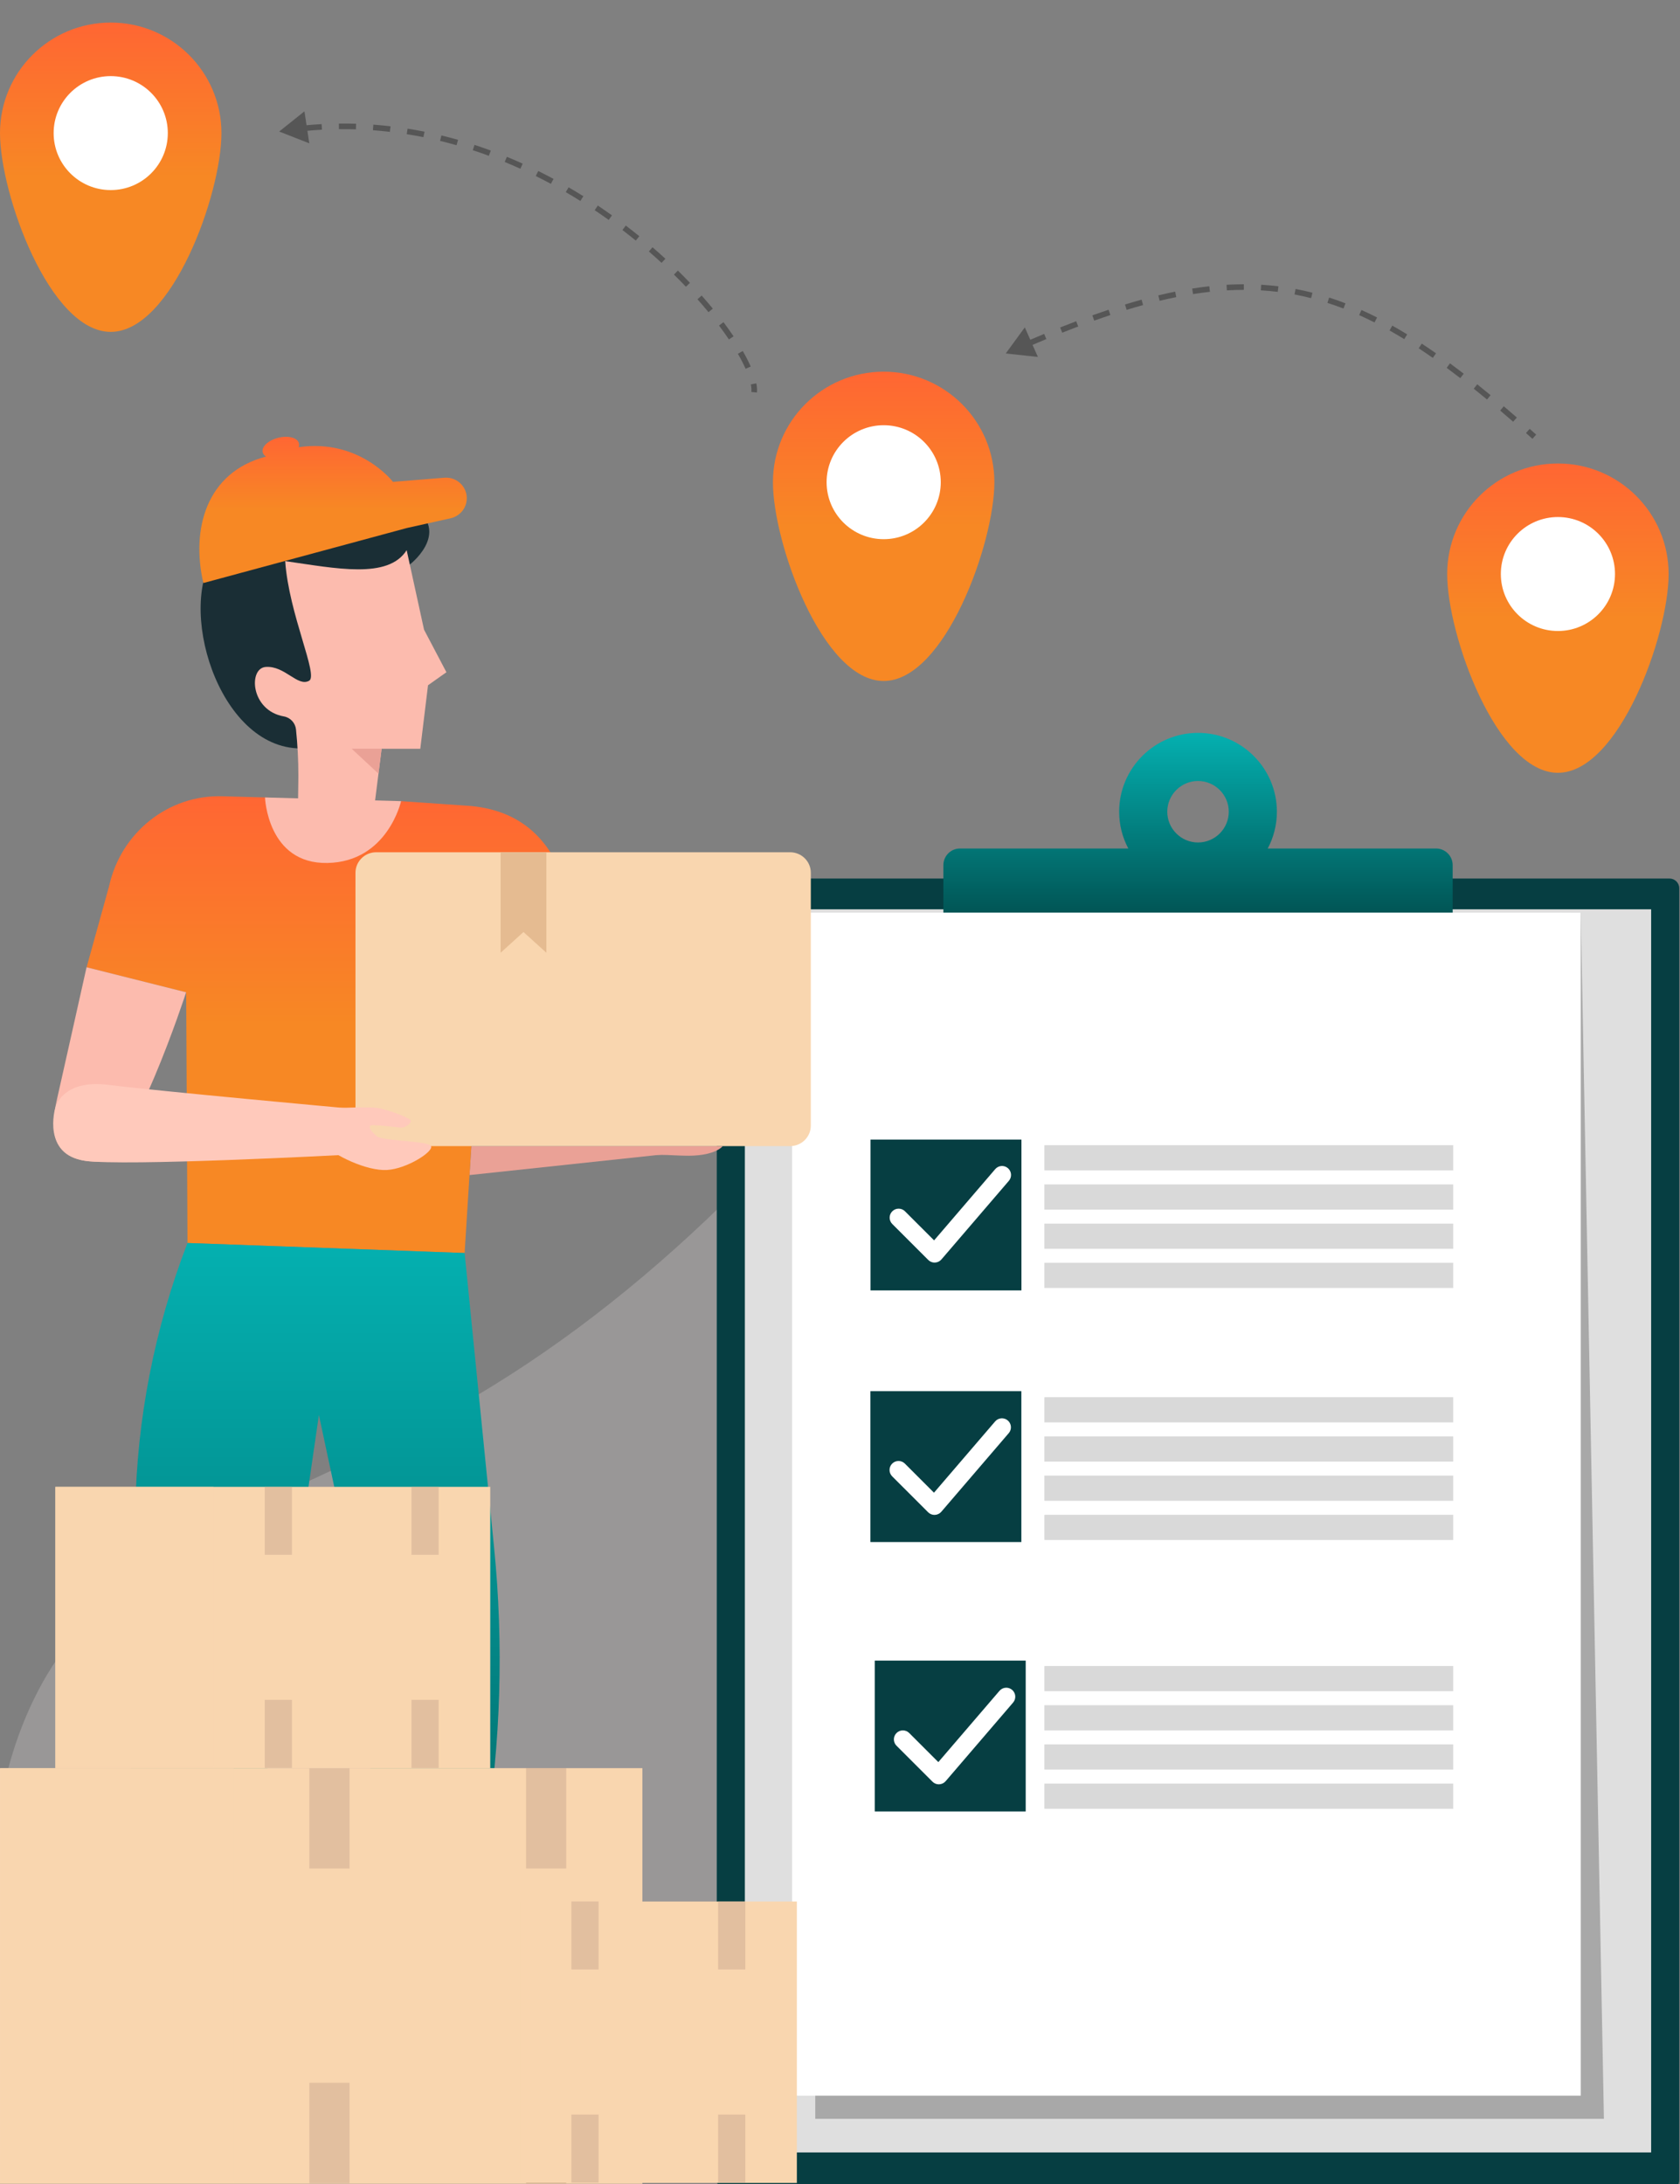 <svg xmlns="http://www.w3.org/2000/svg" width="600" height="780" viewBox="0 0 600 780" fill="none"><rect x="0" y="0" width="600" height="780" fill="#808080" stroke="none"/><g clip-path="url(#clip0_2235_1643)"><path d="M16.521 598.587C27.183 580.64 42.621 566.418 59.629 555.442C90.358 535.846 124.916 523.928 156.64 506.152C191.35 487.319 222.822 463.501 252.061 435.837C309.974 380.622 362.286 320.242 446.66 346.215C464.587 351.458 481.901 359.119 498.709 367.568C526.188 381.617 553.637 398.248 570.068 425.642C576.238 435.769 580.824 447.026 584.215 458.833C607.952 561.196 599.471 676.512 570.726 778H14.012C-5.212 718.891 -12.833 648.824 16.521 598.587Z" fill="#999797"></path><path d="M596.262 313.775H259.464C257.551 313.775 256 315.326 256 317.239V778.636C256 780.55 257.551 782.101 259.464 782.101H596.262C598.176 782.101 599.727 780.55 599.727 778.636V317.239C599.727 315.326 598.176 313.775 596.262 313.775Z" fill="#074D53"></path><path d="M596.262 313.775H259.464C257.551 313.775 256 315.326 256 317.239V778.636C256 780.55 257.551 782.101 259.464 782.101H596.262C598.176 782.101 599.727 780.55 599.727 778.636V317.239C599.727 315.326 598.176 313.775 596.262 313.775Z" fill="black" fill-opacity="0.2"></path><path d="M589.696 324.754H266.02V768.732H589.696V324.754Z" fill="#DFDFDF"></path><path d="M512.865 303.033H452.764C454.843 299.109 456.032 294.644 456.032 289.903C456.032 274.372 443.396 261.736 427.864 261.736C412.333 261.736 399.696 274.372 399.696 289.903C399.696 294.644 400.885 299.109 402.964 303.033H342.863C339.579 303.033 336.922 305.694 336.922 308.979V325.95H518.81V308.979C518.81 305.694 516.149 303.033 512.865 303.033ZM427.864 278.924C433.918 278.924 438.843 283.849 438.843 289.903C438.843 295.958 433.918 300.883 427.864 300.883C421.81 300.883 416.885 295.958 416.885 289.903C416.885 283.849 421.81 278.924 427.864 278.924Z" fill="url(#paint0_linear_2235_1643)"></path><path d="M572.828 756.718H291.16V334.216L564.556 325.944L572.828 756.718Z" fill="#A8A8A8"></path><path d="M564.554 325.944H282.887V748.446H564.554V325.944Z" fill="white"></path><path d="M364.763 496.859H310.867V550.718H364.763V496.859Z" fill="#074D53"></path><path d="M364.763 496.859H310.867V550.718H364.763V496.859Z" fill="black" fill-opacity="0.2"></path><path d="M333.75 541.038C332.901 541.038 332.081 540.699 331.478 540.097L318.633 527.26C317.378 526.004 317.378 523.975 318.633 522.72C319.888 521.465 321.922 521.465 323.173 522.72L333.566 533.105L355.399 507.657C356.558 506.305 358.579 506.155 359.926 507.31C361.273 508.464 361.432 510.49 360.273 511.833L336.185 539.912C335.604 540.594 334.763 540.996 333.871 541.03C333.83 541.03 333.792 541.03 333.75 541.03V541.038Z" fill="white"></path><path d="M366.314 593.078H312.418V646.936H366.314V593.078Z" fill="#074D53"></path><path d="M366.314 593.078H312.418V646.936H366.314V593.078Z" fill="black" fill-opacity="0.2"></path><path d="M335.301 637.258C334.452 637.258 333.631 636.919 333.029 636.316L320.184 623.479C318.928 622.224 318.928 620.195 320.184 618.94C321.439 617.684 323.472 617.684 324.723 618.94L335.117 629.325L356.95 603.877C358.109 602.525 360.13 602.375 361.477 603.529C362.824 604.684 362.983 606.709 361.824 608.052L337.736 636.132C337.154 636.814 336.313 637.216 335.422 637.249C335.38 637.249 335.343 637.249 335.301 637.249V637.258Z" fill="white"></path><path d="M364.802 407H310.906V460.858H364.802V407Z" fill="#074D53"></path><path d="M364.802 407H310.906V460.858H364.802V407Z" fill="black" fill-opacity="0.2"></path><path d="M333.789 450.926C332.94 450.926 332.12 450.587 331.517 449.984L318.672 437.147C317.417 435.892 317.417 433.863 318.672 432.608C319.927 431.352 321.961 431.352 323.212 432.608L333.605 442.993L355.438 417.545C356.597 416.193 358.618 416.043 359.965 417.197C361.312 418.352 361.471 420.377 360.312 421.72L336.224 449.8C335.643 450.482 334.802 450.884 333.911 450.917C333.869 450.917 333.831 450.917 333.789 450.917V450.926Z" fill="white"></path><path fill-rule="evenodd" clip-rule="evenodd" d="M167.687 419.672L234.38 412.552C235.7 412.452 237.019 412.432 238.349 412.502C240.596 412.612 244.223 412.772 246.127 412.762C255.677 412.672 258.105 409.337 258.105 409.337H168.342L167.687 419.682V419.672Z" fill="#EAA196"></path><path fill-rule="evenodd" clip-rule="evenodd" d="M213.445 370.086L179.614 376.836L171.968 351.622L168.331 409.339L165.933 447.504L153.098 447.035L66.961 443.929L66.901 431.527L66.77 408.51L66.488 354.398L30.925 345.461L38.964 316.473C43.155 297.41 60.06 283.73 79.605 284.389L96.077 284.838C96.077 284.838 98.011 304.26 116.326 306.677C136.627 309.363 143.246 286.127 143.246 286.127L168.24 287.864C187.382 289.691 198.706 301.375 203.693 321.825C207.581 337.772 213.465 370.086 213.465 370.086H213.445Z" fill="url(#paint1_linear_2235_1643)"></path><path fill-rule="evenodd" clip-rule="evenodd" d="M94.643 284.809L143.242 286.127C143.242 286.127 138.427 307.786 116.958 308.205C95.489 308.625 94.643 284.809 94.643 284.809Z" fill="#FCBBAE"></path><path fill-rule="evenodd" clip-rule="evenodd" d="M146.617 201.408C146.617 201.408 163.703 188.037 143.302 178.531C129.259 171.99 121.511 182.875 114.298 186.35C107.084 189.825 88.205 183.394 77.385 197.114C62.585 215.887 77.778 267.313 107.417 267.293L116.978 225.733L146.617 201.418V201.408Z" fill="#1A2E35"></path><path fill-rule="evenodd" clip-rule="evenodd" d="M159.441 240.084L152.863 244.737L150.102 267.425H136.29L133.812 287.086H106.429L106.54 279.248C106.54 278.479 106.56 277.72 106.56 276.951C106.56 271.459 106.278 265.977 105.714 260.525C105.472 258.198 103.719 256.281 101.402 255.871C89.454 253.774 88.638 238.656 94.894 238.197C101.755 237.687 106.248 245.406 110.399 243.13C113.824 241.252 103.175 219.414 101.856 200.401C119.889 202.958 138.617 206.972 145.236 196.487L151.442 224.886L159.441 240.094V240.084Z" fill="#FCBBAE"></path><path fill-rule="evenodd" clip-rule="evenodd" d="M136.281 267.412H125.592L135.163 276.299L136.281 267.412Z" fill="#EAA196"></path><path fill-rule="evenodd" clip-rule="evenodd" d="M66.477 354.387C66.477 354.387 46.771 414.95 34.883 414.9C19.036 414.84 17.504 405.004 20.366 392.502C21.615 387.07 30.913 345.45 30.913 345.45L66.477 354.387Z" fill="#FCBBAE"></path><path d="M134.35 304.378H282.183C286.267 304.378 289.578 307.66 289.578 311.708V401.998C289.578 406.046 286.267 409.327 282.183 409.327H134.35C130.266 409.327 126.955 406.046 126.955 401.998V311.708C126.955 307.66 130.266 304.378 134.35 304.378Z" fill="#F9D6AF"></path><path d="M195.129 340.267L186.958 332.867L178.788 340.267V304.378H195.129V340.267Z" fill="#E5BB91"></path><path fill-rule="evenodd" clip-rule="evenodd" d="M19.707 395.8C19.707 395.8 21.913 385.305 38.778 387.452C55.643 389.599 123.344 395.76 123.344 395.76L121.994 412.496C121.994 412.496 44.168 416.62 30.346 414.563C14.902 412.266 19.707 395.8 19.707 395.8Z" fill="#FFC9BB"></path><path fill-rule="evenodd" clip-rule="evenodd" d="M121.524 395.69C121.524 395.69 131.84 395.241 134.852 395.69C137.864 396.139 146.891 399.215 146.71 400.443C146.529 401.671 144.413 402.64 143.617 402.72C142.821 402.81 132.998 401.402 132.283 402.021C131.578 402.63 132.545 404.038 134.58 405.795C136.615 407.553 152.976 407.403 153.943 409.33C154.911 411.257 145.41 417.409 138.257 417.848C131.115 418.287 119.398 412.775 114.935 408.252C110.472 403.728 121.514 395.7 121.514 395.7L121.524 395.69Z" fill="#FFC9BB"></path><path fill-rule="evenodd" clip-rule="evenodd" d="M157.883 752.843C157.883 752.843 157.611 763.957 168.018 766.234C178.425 768.51 189.094 769.049 189.91 778.556H124.819C122.481 778.556 120.708 776.489 121.071 774.202L124.506 752.843H157.883Z" fill="#1A2E35"></path><path fill-rule="evenodd" clip-rule="evenodd" d="M78.024 752.843C78.024 752.843 77.752 763.957 88.159 766.234C98.566 768.51 109.235 769.049 110.051 778.556H46.611C44.395 778.556 42.642 776.678 42.834 774.482L44.657 752.843H78.034H78.024Z" fill="#1A2E35"></path><path fill-rule="evenodd" clip-rule="evenodd" d="M165.935 447.495L176.453 552.633C179.918 587.323 178.881 622.313 173.34 656.733L157.885 752.845H124.509L131.158 664.192C134.039 625.838 131.41 587.263 123.36 549.637L113.89 505.371L78.025 752.855H44.648L48.305 539.512C48.869 506.819 55.176 474.476 66.953 443.93L165.935 447.504V447.495Z" fill="url(#paint2_linear_2235_1643)"></path><path fill-rule="evenodd" clip-rule="evenodd" d="M140.337 172.08C140.337 172.08 128.409 156.542 106.658 159.718C106.839 159.238 106.89 158.769 106.769 158.31C106.265 156.333 102.951 155.454 99.374 156.353C95.798 157.251 93.309 159.588 93.823 161.565C93.984 162.174 94.407 162.684 95.022 163.063C73.563 168.645 68.214 189.165 72.626 208.228L145.314 188.576L160.919 185.101C163.69 184.482 165.866 182.355 166.511 179.609C167.659 174.756 163.71 170.203 158.693 170.612L140.337 172.09V172.08Z" fill="url(#paint3_linear_2235_1643)"></path><path d="M54.941 632.645L52.91 658.338H108.312L110.344 632.645H54.941Z" fill="#F8BFC6"></path><path d="M229.424 631.483H0V779.934H229.424V631.483Z" fill="#F9D6AF"></path><g style="mix-blend-mode:multiply" opacity="0.61"><path d="M83.499 631.483H0.207V779.088H83.499V631.483Z" fill="#F9D6AF"></path></g><path opacity="0.48" d="M124.829 631.455H110.492V667.329H124.829V631.455Z" fill="#C9A58F"></path><path opacity="0.48" d="M202.22 631.455H187.883V667.329H202.22V631.455Z" fill="#C9A58F"></path><path opacity="0.48" d="M124.829 743.85H110.492V779.723H124.829V743.85Z" fill="#C9A58F"></path><path opacity="0.48" d="M202.22 743.85H187.883V779.723H202.22V743.85Z" fill="#5F2D0F"></path><path d="M166.452 679.899L165.074 697.298H202.589L203.967 679.899H166.452Z" fill="#F8BFC6"></path><path d="M284.595 679.113H129.246V779.634H284.595V679.113Z" fill="#F9D6AF"></path><g style="mix-blend-mode:multiply" opacity="0.61"><path d="M185.79 679.113H129.391V779.065H185.79V679.113Z" fill="#F9D6AF"></path></g><path opacity="0.48" d="M213.781 679.094H204.07V703.386H213.781V679.094Z" fill="#C9A58F"></path><path opacity="0.48" d="M266.179 679.094H256.469V703.386H266.179V679.094Z" fill="#C9A58F"></path><path opacity="0.48" d="M213.781 755.201H204.07V779.493H213.781V755.201Z" fill="#C9A58F"></path><path opacity="0.48" d="M266.179 755.201H256.469V779.493H266.179V755.201Z" fill="#C9A58F"></path><path d="M56.94 531.804L55.562 549.202H93.077L94.455 531.804H56.94Z" fill="#F8BFC6"></path><path d="M175.084 531.014H19.734V631.534H175.084V531.014Z" fill="#F9D6AF"></path><g style="mix-blend-mode:multiply" opacity="0.61"><path d="M76.274 531.014H19.875V630.965H76.274V531.014Z" fill="#F9D6AF"></path></g><path opacity="0.48" d="M104.261 531H94.551V555.292H104.261V531Z" fill="#C9A58F"></path><path opacity="0.48" d="M156.663 531H146.953V555.292H156.663V531Z" fill="#C9A58F"></path><path opacity="0.48" d="M104.261 607.101H94.551V631.393H104.261V607.101Z" fill="#C9A58F"></path><path opacity="0.48" d="M156.663 607.101H146.953V631.393H156.663V607.101Z" fill="#C9A58F"></path><path d="M79.088 47.534C79.088 69.335 61.384 118.529 39.544 118.529C17.704 118.529 0 69.335 0 47.534C0 25.734 17.704 8.062 39.544 8.062C61.384 8.062 79.088 25.734 79.088 47.534Z" fill="url(#paint4_linear_2235_1643)"></path><path d="M39.544 67.885C50.804 67.885 59.932 58.774 59.932 47.534C59.932 36.295 50.804 27.184 39.544 27.184C28.284 27.184 19.156 36.295 19.156 47.534C19.156 58.774 28.284 67.885 39.544 67.885Z" fill="white"></path><path d="M355.135 172.215C355.135 194.016 337.431 243.21 315.591 243.21C293.751 243.21 276.047 194.016 276.047 172.215C276.047 150.415 293.751 132.743 315.591 132.743C337.431 132.743 355.135 150.415 355.135 172.215Z" fill="url(#paint5_linear_2235_1643)"></path><path d="M315.603 192.566C326.862 192.566 335.99 183.455 335.99 172.216C335.99 160.976 326.862 151.865 315.603 151.865C304.343 151.865 295.215 160.976 295.215 172.216C295.215 183.455 304.343 192.566 315.603 192.566Z" fill="white"></path><path d="M595.936 205.006C595.936 226.806 578.231 276 556.392 276C534.552 276 516.848 226.806 516.848 205.006C516.848 183.205 534.552 165.533 556.392 165.533C578.231 165.533 595.936 183.205 595.936 205.006Z" fill="url(#paint6_linear_2235_1643)"></path><path d="M556.4 225.358C567.659 225.358 576.787 216.247 576.787 205.007C576.787 193.768 567.659 184.656 556.4 184.656C545.14 184.656 536.012 193.768 536.012 205.007C536.012 216.247 545.14 225.358 556.4 225.358Z" fill="white"></path><path d="M359.197 126.243L370.678 127.478L366.007 116.918L359.197 126.243ZM547.969 155.975L548.637 155.231C547.86 154.533 547.087 153.841 546.318 153.157L545.653 153.904L544.988 154.651C545.755 155.333 546.525 156.023 547.3 156.719L547.969 155.975ZM541.073 149.868L541.731 149.115C540.161 147.746 538.608 146.408 537.072 145.1L536.424 145.862L535.775 146.624C537.306 147.926 538.852 149.259 540.416 150.622L541.073 149.868ZM531.715 141.91L532.353 141.14C530.747 139.811 529.159 138.518 527.586 137.258L526.961 138.039L526.336 138.819C527.9 140.072 529.48 141.359 531.078 142.681L531.715 141.91ZM522.147 134.256L522.758 133.464C521.108 132.193 519.475 130.96 517.856 129.767L517.262 130.572L516.669 131.377C518.276 132.561 519.898 133.785 521.537 135.048L522.147 134.256ZM512.294 127.001L512.867 126.182C511.155 124.984 509.458 123.83 507.772 122.721L507.223 123.557L506.673 124.392C508.341 125.49 510.023 126.633 511.721 127.82L512.294 127.001ZM502.045 120.267L502.567 119.414C500.784 118.322 499.012 117.281 497.249 116.291L496.759 117.162L496.269 118.034C498.009 119.012 499.76 120.04 501.523 121.12L502.045 120.267ZM491.356 114.273L491.808 113.381C489.945 112.435 488.088 111.547 486.236 110.716L485.827 111.628L485.417 112.541C487.239 113.358 489.067 114.233 490.904 115.164L491.356 114.273ZM480.167 109.263L480.527 108.33C478.582 107.578 476.639 106.889 474.693 106.262L474.387 107.214L474.08 108.166C475.989 108.781 477.896 109.457 479.806 110.195L480.167 109.263ZM468.498 105.514L468.746 104.545C466.739 104.032 464.726 103.585 462.703 103.203L462.517 104.186L462.332 105.169C464.313 105.543 466.285 105.98 468.251 106.483L468.498 105.514ZM456.464 103.244L456.585 102.252C454.544 102.001 452.49 101.815 450.418 101.693L450.359 102.691L450.301 103.69C452.331 103.809 454.343 103.991 456.342 104.237L456.464 103.244ZM444.229 102.519L444.227 101.519C442.187 101.523 440.128 101.586 438.046 101.708L438.105 102.707L438.164 103.705C440.209 103.585 442.23 103.523 444.231 103.519L444.229 102.519ZM432.003 103.227L431.892 102.233C429.878 102.456 427.84 102.732 425.775 103.06L425.932 104.047L426.089 105.035C428.124 104.712 430.131 104.441 432.113 104.221L432.003 103.227ZM419.902 105.136L419.704 104.156C417.723 104.556 415.717 105 413.683 105.489L413.917 106.461L414.15 107.434C416.162 106.95 418.144 106.511 420.1 106.117L419.902 105.136ZM407.978 107.993L407.713 107.029C405.766 107.563 403.792 108.137 401.79 108.748L402.082 109.704L402.375 110.661C404.359 110.055 406.315 109.487 408.243 108.957L407.978 107.993ZM396.238 111.57L395.922 110.621C394.016 111.255 392.083 111.921 390.123 112.619L390.459 113.561L390.794 114.503C392.742 113.809 394.661 113.148 396.553 112.519L396.238 111.57ZM384.716 115.669L384.363 114.733C382.479 115.444 380.57 116.183 378.633 116.949L379.001 117.879L379.369 118.809C381.296 118.046 383.196 117.311 385.069 116.604L384.716 115.669ZM373.304 120.182L372.923 119.258C371.055 120.028 369.163 120.822 367.245 121.641L367.637 122.561L368.03 123.481C369.941 122.665 371.826 121.874 373.685 121.107L373.304 120.182ZM359.197 126.243L370.678 127.478L366.007 116.918L359.197 126.243ZM547.969 155.975L548.637 155.231C547.86 154.533 547.087 153.841 546.318 153.157L545.653 153.904L544.988 154.651C545.755 155.333 546.525 156.023 547.3 156.719L547.969 155.975ZM541.073 149.868L541.731 149.115C540.161 147.746 538.608 146.408 537.072 145.1L536.424 145.862L535.775 146.624C537.306 147.926 538.852 149.259 540.416 150.622L541.073 149.868ZM531.715 141.91L532.353 141.14C530.747 139.811 529.159 138.518 527.586 137.258L526.961 138.039L526.336 138.819C527.9 140.072 529.48 141.359 531.078 142.681L531.715 141.91ZM522.147 134.256L522.758 133.464C521.108 132.193 519.475 130.96 517.856 129.767L517.262 130.572L516.669 131.377C518.276 132.561 519.898 133.785 521.537 135.048L522.147 134.256ZM512.294 127.001L512.867 126.182C511.155 124.984 509.458 123.83 507.772 122.721L507.223 123.557L506.673 124.392C508.341 125.49 510.023 126.633 511.721 127.82L512.294 127.001ZM502.045 120.267L502.567 119.414C500.784 118.322 499.012 117.281 497.249 116.291L496.759 117.162L496.269 118.034C498.009 119.012 499.76 120.04 501.523 121.12L502.045 120.267ZM491.356 114.273L491.808 113.381C489.945 112.435 488.088 111.547 486.236 110.716L485.827 111.628L485.417 112.541C487.239 113.358 489.067 114.233 490.904 115.164L491.356 114.273ZM480.167 109.263L480.527 108.33C478.582 107.578 476.639 106.889 474.693 106.262L474.387 107.214L474.08 108.166C475.989 108.781 477.896 109.457 479.806 110.195L480.167 109.263ZM468.498 105.514L468.746 104.545C466.739 104.032 464.726 103.585 462.703 103.203L462.517 104.186L462.332 105.169C464.313 105.543 466.285 105.98 468.251 106.483L468.498 105.514ZM456.464 103.244L456.585 102.252C454.544 102.001 452.49 101.815 450.418 101.693L450.359 102.691L450.301 103.69C452.331 103.809 454.343 103.991 456.342 104.237L456.464 103.244ZM444.229 102.519L444.227 101.519C442.187 101.523 440.128 101.586 438.046 101.708L438.105 102.707L438.164 103.705C440.209 103.585 442.23 103.523 444.231 103.519L444.229 102.519ZM432.003 103.227L431.892 102.233C429.878 102.456 427.84 102.732 425.775 103.06L425.932 104.047L426.089 105.035C428.124 104.712 430.131 104.441 432.113 104.221L432.003 103.227ZM419.902 105.136L419.704 104.156C417.723 104.556 415.717 105 413.683 105.489L413.917 106.461L414.15 107.434C416.162 106.95 418.144 106.511 420.1 106.117L419.902 105.136ZM407.978 107.993L407.713 107.029C405.766 107.563 403.792 108.137 401.79 108.748L402.082 109.704L402.375 110.661C404.359 110.055 406.315 109.487 408.243 108.957L407.978 107.993ZM396.238 111.57L395.922 110.621C394.016 111.255 392.083 111.921 390.123 112.619L390.459 113.561L390.794 114.503C392.742 113.809 394.661 113.148 396.553 112.519L396.238 111.57ZM384.716 115.669L384.363 114.733C382.479 115.444 380.57 116.183 378.633 116.949L379.001 117.879L379.369 118.809C381.296 118.046 383.196 117.311 385.069 116.604L384.716 115.669ZM373.304 120.182L372.923 119.258C371.055 120.028 369.163 120.822 367.245 121.641L367.637 122.561L368.03 123.481C369.941 122.665 371.826 121.874 373.685 121.107L373.304 120.182Z" fill="#565656"></path><path d="M99.708 46.976L110.461 51.184L108.73 39.768L99.708 46.976ZM269.336 140.091L270.33 140.196C270.434 139.214 270.353 138.107 270.121 136.91L269.14 137.1L268.158 137.29C268.365 138.358 268.418 139.257 268.341 139.986L269.336 140.091ZM267.2 131.306L268.114 130.901C267.35 129.175 266.396 127.318 265.265 125.354L264.398 125.853L263.532 126.352C264.635 128.266 265.554 130.061 266.286 131.711L267.2 131.306ZM261.157 120.671L261.987 120.114C260.89 118.479 259.69 116.792 258.391 115.062L257.591 115.663L256.792 116.264C258.071 117.967 259.25 119.625 260.327 121.229L261.157 120.671ZM253.809 110.856L254.582 110.221C253.319 108.685 251.987 107.125 250.586 105.549L249.839 106.213L249.091 106.877C250.475 108.435 251.791 109.975 253.037 111.491L253.809 110.856ZM245.695 101.714L246.419 101.024C245.032 99.57 243.591 98.108 242.098 96.643L241.397 97.357L240.697 98.07C242.175 99.52 243.6 100.967 244.971 102.404L245.695 101.714ZM236.958 93.139L237.635 92.404C236.148 91.035 234.616 89.668 233.04 88.306L232.386 89.063L231.732 89.819C233.292 91.168 234.809 92.521 236.281 93.875L236.958 93.139ZM227.698 85.135L228.328 84.359C226.757 83.084 225.149 81.817 223.503 80.562L222.897 81.357L222.29 82.153C223.92 83.395 225.512 84.649 227.067 85.911L227.698 85.135ZM217.979 77.726L218.561 76.912C216.908 75.731 215.223 74.564 213.504 73.415L212.948 74.246L212.392 75.077C214.093 76.215 215.762 77.37 217.398 78.54L217.979 77.726ZM207.808 70.922L208.337 70.074C206.609 68.995 204.85 67.935 203.063 66.897L202.561 67.762L202.059 68.627C203.827 69.654 205.567 70.702 207.278 71.771L207.808 70.922ZM197.218 64.776L197.692 63.896C195.898 62.932 194.078 61.992 192.232 61.078L191.788 61.974L191.345 62.87C193.17 63.774 194.971 64.704 196.745 65.657L197.218 64.776ZM186.262 59.356L186.674 58.445C184.814 57.602 182.93 56.788 181.022 56.005L180.642 56.93L180.262 57.855C182.148 58.629 184.01 59.434 185.849 60.267L186.262 59.356ZM174.935 54.705L175.281 53.767C173.367 53.061 171.431 52.386 169.474 51.746L169.163 52.696L168.852 53.647C170.785 54.279 172.698 54.945 174.589 55.643L174.935 54.705ZM163.318 50.907L163.592 49.945C161.627 49.384 159.642 48.859 157.639 48.371L157.402 49.343L157.165 50.314C159.143 50.796 161.103 51.314 163.043 51.868L163.318 50.907ZM151.422 48.013L151.619 47.033C149.619 46.63 147.601 46.266 145.566 45.942L145.409 46.929L145.252 47.917C147.259 48.236 149.25 48.596 151.224 48.993L151.422 48.013ZM139.354 46.094L139.47 45.1C137.441 44.863 135.395 44.667 133.335 44.514L133.261 45.511L133.186 46.509C135.219 46.66 137.236 46.853 139.238 47.087L139.354 46.094ZM127.145 45.188L127.176 44.189C125.141 44.125 123.092 44.103 121.03 44.127L121.042 45.127L121.053 46.127C123.086 46.103 125.107 46.124 127.114 46.188L127.145 45.188ZM114.928 45.327L114.874 44.329C112.831 44.44 110.777 44.595 108.711 44.797L108.808 45.792L108.905 46.788C110.942 46.589 112.968 46.435 114.982 46.326L114.928 45.327ZM99.708 46.976L110.461 51.184L108.73 39.768L99.708 46.976ZM269.336 140.091L270.33 140.196C270.434 139.214 270.353 138.107 270.121 136.91L269.14 137.1L268.158 137.29C268.365 138.358 268.418 139.257 268.341 139.986L269.336 140.091ZM267.2 131.306L268.114 130.901C267.35 129.175 266.396 127.318 265.265 125.354L264.398 125.853L263.532 126.352C264.635 128.266 265.554 130.061 266.286 131.711L267.2 131.306ZM261.157 120.671L261.987 120.114C260.89 118.479 259.69 116.792 258.391 115.062L257.591 115.663L256.792 116.264C258.071 117.967 259.25 119.625 260.327 121.229L261.157 120.671ZM253.809 110.856L254.582 110.221C253.319 108.685 251.987 107.125 250.586 105.549L249.839 106.213L249.091 106.877C250.475 108.435 251.791 109.975 253.037 111.491L253.809 110.856ZM245.695 101.714L246.419 101.024C245.032 99.57 243.591 98.108 242.098 96.643L241.397 97.357L240.697 98.07C242.175 99.52 243.6 100.967 244.971 102.404L245.695 101.714ZM236.958 93.139L237.635 92.404C236.148 91.035 234.616 89.668 233.04 88.306L232.386 89.063L231.732 89.819C233.292 91.168 234.809 92.521 236.281 93.875L236.958 93.139ZM227.698 85.135L228.328 84.359C226.757 83.084 225.149 81.817 223.503 80.562L222.897 81.357L222.29 82.153C223.92 83.395 225.512 84.649 227.067 85.911L227.698 85.135ZM217.979 77.726L218.561 76.912C216.908 75.731 215.223 74.564 213.504 73.415L212.948 74.246L212.392 75.077C214.093 76.215 215.762 77.37 217.398 78.54L217.979 77.726ZM207.808 70.922L208.337 70.074C206.609 68.995 204.85 67.935 203.063 66.897L202.561 67.762L202.059 68.627C203.827 69.654 205.567 70.702 207.278 71.771L207.808 70.922ZM197.218 64.776L197.692 63.896C195.898 62.932 194.078 61.992 192.232 61.078L191.788 61.974L191.345 62.87C193.17 63.774 194.971 64.704 196.745 65.657L197.218 64.776ZM186.262 59.356L186.674 58.445C184.814 57.602 182.93 56.788 181.022 56.005L180.642 56.93L180.262 57.855C182.148 58.629 184.01 59.434 185.849 60.267L186.262 59.356ZM174.935 54.705L175.281 53.767C173.367 53.061 171.431 52.386 169.474 51.746L169.163 52.696L168.852 53.647C170.785 54.279 172.698 54.945 174.589 55.643L174.935 54.705ZM163.318 50.907L163.592 49.945C161.627 49.384 159.642 48.859 157.639 48.371L157.402 49.343L157.165 50.314C159.143 50.796 161.103 51.314 163.043 51.868L163.318 50.907ZM151.422 48.013L151.619 47.033C149.619 46.63 147.601 46.266 145.566 45.942L145.409 46.929L145.252 47.917C147.259 48.236 149.25 48.596 151.224 48.993L151.422 48.013ZM139.354 46.094L139.47 45.1C137.441 44.863 135.395 44.667 133.335 44.514L133.261 45.511L133.186 46.509C135.219 46.66 137.236 46.853 139.238 47.087L139.354 46.094ZM127.145 45.188L127.176 44.189C125.141 44.125 123.092 44.103 121.03 44.127L121.042 45.127L121.053 46.127C123.086 46.103 125.107 46.124 127.114 46.188L127.145 45.188ZM114.928 45.327L114.874 44.329C112.831 44.44 110.777 44.595 108.711 44.797L108.808 45.792L108.905 46.788C110.942 46.589 112.968 46.435 114.982 46.326L114.928 45.327Z" fill="#565656"></path><rect x="373" y="409" width="146" height="9" fill="#D9D9D9"></rect><rect x="373" y="423" width="146" height="9" fill="#D9D9D9"></rect><rect x="373" y="437" width="146" height="9" fill="#D9D9D9"></rect><rect x="373" y="451" width="146" height="9" fill="#D9D9D9"></rect><rect x="373" y="499" width="146" height="9" fill="#D9D9D9"></rect><rect x="373" y="513" width="146" height="9" fill="#D9D9D9"></rect><rect x="373" y="527" width="146" height="9" fill="#D9D9D9"></rect><rect x="373" y="541" width="146" height="9" fill="#D9D9D9"></rect><rect x="373" y="595" width="146" height="9" fill="#D9D9D9"></rect><rect x="373" y="609" width="146" height="9" fill="#D9D9D9"></rect><rect x="373" y="623" width="146" height="9" fill="#D9D9D9"></rect><rect x="373" y="637" width="146" height="9" fill="#D9D9D9"></rect></g><defs><linearGradient id="paint0_linear_2235_1643" x1="427.866" y1="261.736" x2="427.866" y2="325.95" gradientUnits="userSpaceOnUse"><stop stop-color="#04B0B0"></stop><stop offset="1" stop-color="#015555"></stop></linearGradient><linearGradient id="paint1_linear_2235_1643" x1="122.195" y1="284.366" x2="122.195" y2="447.504" gradientUnits="userSpaceOnUse"><stop stop-color="#FF6633"></stop><stop offset="0.5" stop-color="#F78824"></stop></linearGradient><linearGradient id="paint2_linear_2235_1643" x1="111.551" y1="443.93" x2="111.551" y2="752.855" gradientUnits="userSpaceOnUse"><stop stop-color="#04B0B0"></stop><stop offset="1" stop-color="#015555"></stop></linearGradient><linearGradient id="paint3_linear_2235_1643" x1="118.954" y1="156" x2="118.954" y2="208.228" gradientUnits="userSpaceOnUse"><stop stop-color="#FF6633"></stop><stop offset="0.5" stop-color="#F78824"></stop></linearGradient><linearGradient id="paint4_linear_2235_1643" x1="39.544" y1="8.062" x2="39.544" y2="118.529" gradientUnits="userSpaceOnUse"><stop stop-color="#FF6633"></stop><stop offset="0.5" stop-color="#F78824"></stop></linearGradient><linearGradient id="paint5_linear_2235_1643" x1="315.591" y1="132.743" x2="315.591" y2="243.21" gradientUnits="userSpaceOnUse"><stop stop-color="#FF6633"></stop><stop offset="0.5" stop-color="#F78824"></stop></linearGradient><linearGradient id="paint6_linear_2235_1643" x1="556.392" y1="165.533" x2="556.392" y2="276" gradientUnits="userSpaceOnUse"><stop stop-color="#FF6633"></stop><stop offset="0.5" stop-color="#F78824"></stop></linearGradient><clipPath id="clip0_2235_1643"><rect width="600" height="780" fill="white"></rect></clipPath></defs></svg>